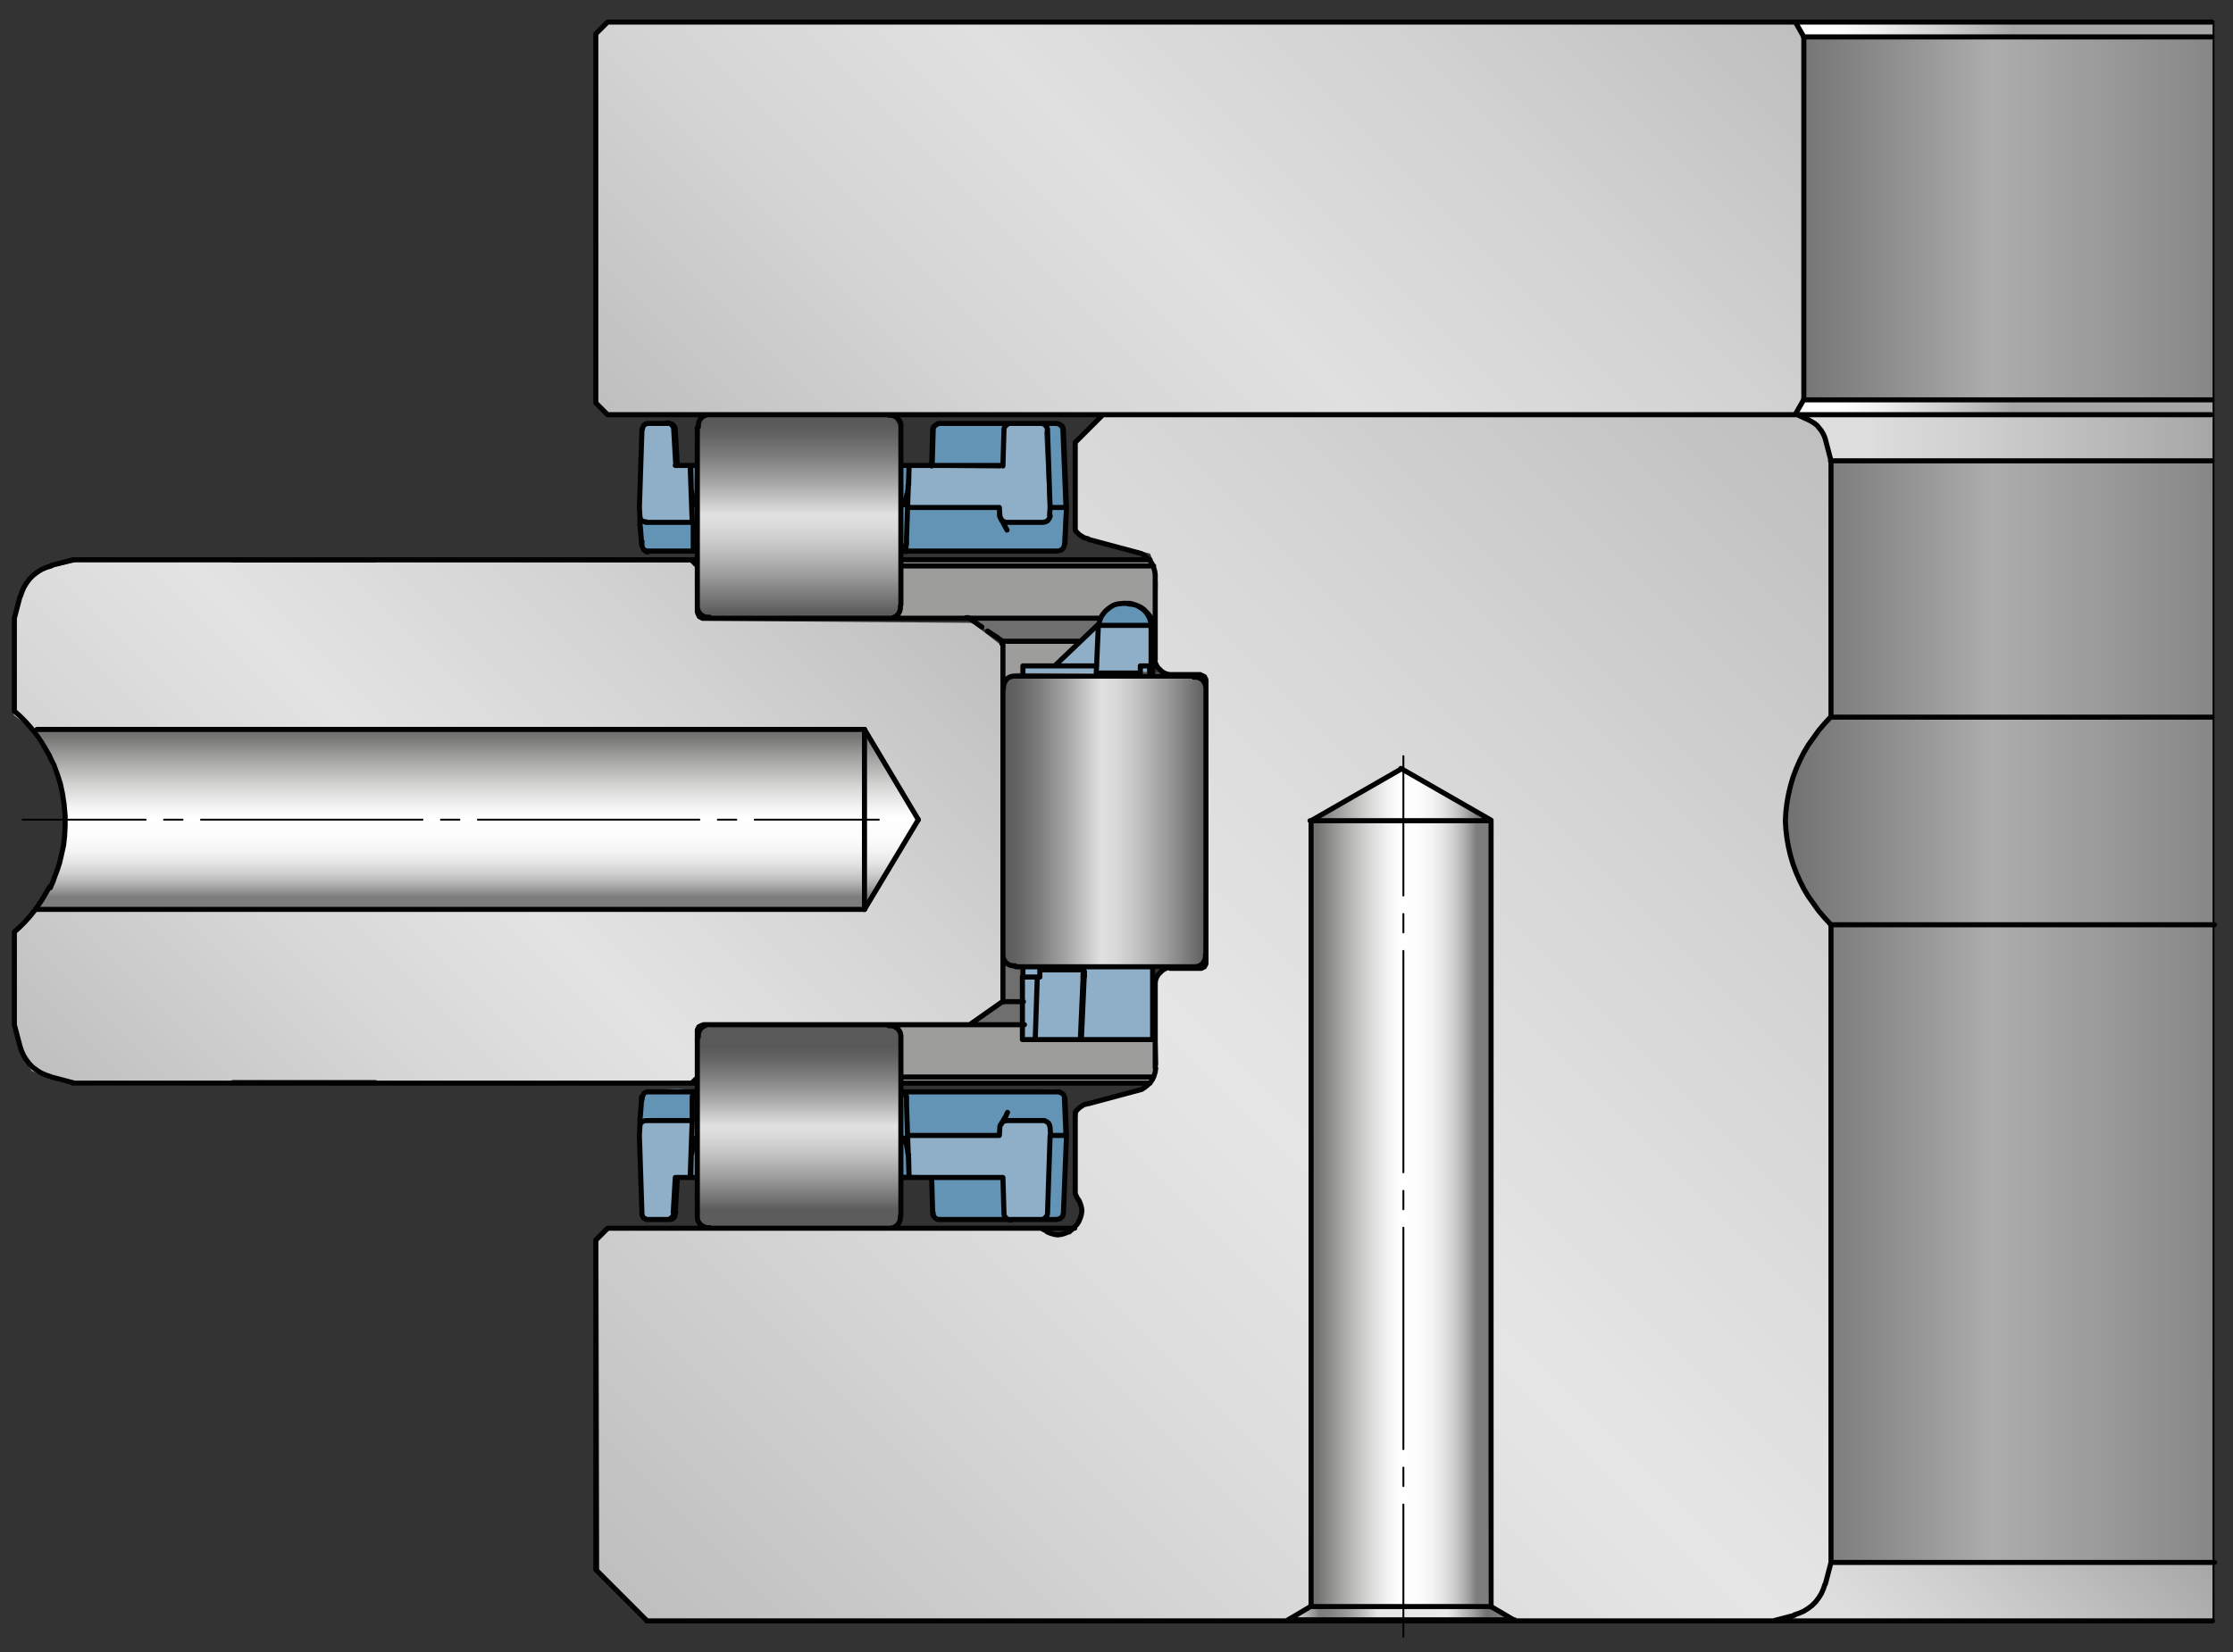 <?xml version="1.0" encoding="utf-8"?>
<!-- Generator: Adobe Illustrator 26.0.3, SVG Export Plug-In . SVG Version: 6.00 Build 0)  -->
<svg version="1.1" id="Ebene_1" xmlns="http://www.w3.org/2000/svg" xmlns:xlink="http://www.w3.org/1999/xlink" x="0px" y="0px"
	 viewBox="0 0 435.5 322.3" style="enable-background:new 0 0 435.5 322.3;" xml:space="preserve">
<rect x="0" y="0" width="435.5" height="322.3" fill="#333333" stroke="none"/>
<style type="text/css">
	.st0{fill:#6494B5;}
	.st1{fill:#8FAFC9;}
	.st2{fill:url(#SVGID_1_);}
	.st3{fill:url(#SVGID_00000182510894636916636860000015069941113701171337_);}
	.st4{fill:url(#SVGID_00000035511251514235464470000015564613539754946228_);}
	.st5{fill:url(#SVGID_00000012456602577131535420000015026234600674840449_);}
	.st6{fill:url(#SVGID_00000165227852266118141690000013976780733758429096_);}
	.st7{fill:url(#SVGID_00000059284638129612433170000009852357385197061779_);}
	.st8{fill:url(#SVGID_00000054988506577384578410000004941392285373404600_);}
	.st9{fill:url(#SVGID_00000178171114967679715540000009823942001163806598_);}
	.st10{fill:url(#SVGID_00000091720955988134373180000016563069404623029949_);}
	.st11{fill:url(#SVGID_00000145743090844875141020000006716654953756814722_);}
	.st12{fill:url(#SVGID_00000116235119093827859650000007042304842378122422_);}
	.st13{fill:#706F6F;}
	.st14{fill:#9D9D9C;}
	.st15{fill:url(#SVGID_00000080884739170783136260000003992973405686020267_);}
	.st16{fill:url(#SVGID_00000140736258549974785870000013616025585544490683_);}
	.st17{fill:url(#SVGID_00000068666249933288734080000002015053907249602183_);}
	.st18{fill:none;stroke:#020203;stroke-width:0.368;stroke-linecap:round;stroke-linejoin:round;stroke-miterlimit:10;}
	.st19{fill:none;stroke:#020203;stroke-width:0.992;stroke-linecap:round;stroke-linejoin:round;stroke-miterlimit:10;}
	
		.st20{fill:none;stroke:#020203;stroke-width:0.368;stroke-linecap:round;stroke-linejoin:round;stroke-miterlimit:10;stroke-dasharray:43.2,3.6,3.6,3.6;stroke-dashoffset:20;}
	
		.st21{fill:none;stroke:#020203;stroke-width:0.368;stroke-linecap:round;stroke-linejoin:round;stroke-miterlimit:10;stroke-dasharray:43.2,3.6,3.6,3.6;stroke-dashoffset:19;}
	
		.st22{fill:none;stroke:#020203;stroke-width:0.368;stroke-linecap:round;stroke-linejoin:round;stroke-miterlimit:10;stroke-dasharray:43.2,3.6,3.6,3.6;stroke-dashoffset:16;}
</style>
<g>
	<polygon class="st0" points="196.4,237.6 182.6,237.5 181.9,236.3 181.7,233.4 181.8,229.3 195.7,229.5 196,236.2 	"/>
	<polygon class="st1" points="177.3,229.2 195.9,229.6 196.1,236.4 196.6,237.7 202.8,237.6 204.1,237.3 204.5,236.2 204.9,220.4 
		204.5,218.6 202.9,218.3 196,218.6 195.1,219.8 194.7,221.1 177.4,221.4 	"/>
	<polygon class="st1" points="225.1,131.1 225,122.5 223.1,122.1 214.5,121.9 213.8,131.1 	"/>
	<polygon class="st0" points="203.3,82.8 203.9,84.7 204.5,100 203.7,102.2 202.2,102.2 196.2,102.2 195,101.9 194.4,100.6 
		194.5,99.3 176.6,99.4 177,91.2 175.1,91 175.4,107.7 206.1,107.7 206.9,107.6 207.1,106.6 207.2,104.6 207.5,99.4 207.2,88.1 
		206.9,84 206.4,83.1 205.2,82.6 	"/>
	<polygon class="st0" points="135.3,107.5 135.5,91.2 134.2,91.2 134.3,102.2 124.8,101.8 124.6,104.4 124.8,107.1 125.4,107.7 
		126.7,107.7 134.9,107.6 	"/>
	<polygon class="st1" points="134.8,102.1 125.4,102.3 124.5,101.5 124.8,84 125.5,83.1 127.6,82.9 129.3,82.8 130.6,83.1 
		131.4,84.1 131.7,91.3 134.2,91.2 	"/>
	<polygon class="st1" points="176.8,99.5 194.5,99.3 194.7,101.1 195.7,102.3 203.7,102.2 204.3,100.8 204.4,99.2 203.6,83.2 
		202.8,82.7 196.9,82.8 195.9,83 195.5,84.2 195.2,91.4 177,91.2 176.8,98.6 	"/>
	<polygon class="st0" points="224.6,122.1 214.3,122 215.1,119.9 217,118.2 219.5,117.6 222.2,118 223.6,119.2 225.1,121.3 	"/>
	<polygon class="st1" points="224.8,202.8 199.3,202.7 199.5,188.4 224.9,188.5 	"/>
	<polygon class="st0" points="204.2,237.2 205,221.6 204.7,219.2 203.4,218.5 197,218.2 195.1,218.7 194.9,220.9 194.1,221.1 
		176.8,221.1 177.4,229.1 175.7,229.2 175.6,212.7 205.8,212.5 207.5,213.1 207.6,216.9 208,221.6 207,236.5 206.7,237.5 205,237.6 
			"/>
	<polygon class="st0" points="134.7,229.3 135,218.5 124.6,218.3 125.1,213.8 126.1,212.7 132.1,212.4 136,212.7 136.1,229.4 	"/>
	<polygon class="st1" points="134.7,229.3 132.1,229.3 131.3,236.7 130.2,237.6 127.3,237.7 125.5,237.2 125.3,234.9 124.6,219.6 
		125.8,218 135,218.5 	"/>
	
		<linearGradient id="SVGID_1_" gradientUnits="userSpaceOnUse" x1="-359.502" y1="376.751" x2="-128.852" y2="607.401" gradientTransform="matrix(-1 0 0 1 17.023 -271.926)">
		<stop  offset="0" style="stop-color:#BFBFBF"/>
		<stop  offset="0.287" style="stop-color:#D7D7D7"/>
		<stop  offset="0.524" style="stop-color:#E6E6E6"/>
		<stop  offset="0.709" style="stop-color:#DADADA"/>
		<stop  offset="1" style="stop-color:#BFBFBF"/>
	</linearGradient>
	<path class="st2" d="M347.2,316.1l6.2-2.6l2.6-4.4l1.3-5.1l-0.4-214.2l-0.6-3.7l-1.5-3l-2-1.2l-2.5-1l-135-0.4l-5.4,5.8l0.2,17.3
		l2.3,1.3l11.9,3.1l1,2.6l0.5,3l-0.2,15.5l1,1.7l1.8,0.7l6.9,0.2l0.2,55.8l-1.5,1.3l-5.8-0.2l-1.8,0.8l-1,1.5l0.5,16.7
		c0,0-0.8,4.3-3.6,5l-10.6,3l-1.3,1l-0.3,1.2v14.9l1.3,3l-0.8,3l-1.8,2.1H207l-2.1-0.3l-2-1h-83.6l-2.6,2.6l0.2,64.4l9.7,9.6H254
		H347.2z"/>
	
		<linearGradient id="SVGID_00000148648586771634994610000003727183644132411317_" gradientUnits="userSpaceOnUse" x1="-272.984" y1="503.426" x2="-239.862" y2="503.426" gradientTransform="matrix(-1 0 0 1 17.023 -271.926)">
		<stop  offset="6.178290e-02" style="stop-color:#7D7D7D"/>
		<stop  offset="8.947872e-02" style="stop-color:#929292"/>
		<stop  offset="0.141" style="stop-color:#B4B4B4"/>
		<stop  offset="0.196" style="stop-color:#CFCFCF"/>
		<stop  offset="0.256" style="stop-color:#E4E4E4"/>
		<stop  offset="0.322" style="stop-color:#F3F3F3"/>
		<stop  offset="0.4" style="stop-color:#FCFCFC"/>
		<stop  offset="0.517" style="stop-color:#FFFFFF"/>
		<stop  offset="0.584" style="stop-color:#F3F3F3"/>
		<stop  offset="0.703" style="stop-color:#D5D5D4"/>
		<stop  offset="0.861" style="stop-color:#A3A3A2"/>
		<stop  offset="1" style="stop-color:#727271"/>
	</linearGradient>
	<polygon style="fill:url(#SVGID_00000148648586771634994610000003727183644132411317_);" points="290.3,313.2 290.8,160 
		273.6,149.8 255.8,160.4 255.8,313.2 	"/>
	
		<linearGradient id="SVGID_00000108280629400394222370000014404513531217932675_" gradientUnits="userSpaceOnUse" x1="-145.178" y1="364.726" x2="-9.127" y2="500.776" gradientTransform="matrix(-1 0 0 1 17.023 -271.926)">
		<stop  offset="0" style="stop-color:#BFBFBF"/>
		<stop  offset="0.274" style="stop-color:#D4D4D4"/>
		<stop  offset="0.524" style="stop-color:#E3E3E3"/>
		<stop  offset="0.719" style="stop-color:#D7D7D7"/>
		<stop  offset="1" style="stop-color:#BFBFBF"/>
	</linearGradient>
	<polygon style="fill:url(#SVGID_00000108280629400394222370000014404513531217932675_);" points="14.6,211.7 134.7,211.6 
		135.7,211.1 135.9,201.9 136.6,200.4 189.3,200.5 195.2,195.8 195.3,125.9 189.6,121.5 136.9,121.1 135.9,120.1 135.9,116.2 
		135.8,110.8 134.7,109.7 15,109.6 10.6,110.6 7.6,111.6 5.9,113.1 4.6,115.1 3.2,118.2 2.6,121.5 2.7,139.5 5.3,141.5 9.3,147.4 
		11.4,152.8 12.7,158.7 12.6,163.8 11.3,168.7 9.5,173.5 6.4,178.5 3.9,181.3 2.6,182.3 2.7,200.8 4.9,206.9 6.2,208.9 8.7,210 
		11.6,211 	"/>
	
		<linearGradient id="SVGID_00000116953621215844969000000004741040830817423513_" gradientUnits="userSpaceOnUse" x1="-75.627" y1="448.891" x2="-75.627" y2="415.3" gradientTransform="matrix(-1 0 0 1 17.023 -271.926)">
		<stop  offset="6.178290e-02" style="stop-color:#7D7D7D"/>
		<stop  offset="8.947872e-02" style="stop-color:#929292"/>
		<stop  offset="0.141" style="stop-color:#B4B4B4"/>
		<stop  offset="0.196" style="stop-color:#CFCFCF"/>
		<stop  offset="0.256" style="stop-color:#E4E4E4"/>
		<stop  offset="0.322" style="stop-color:#F3F3F3"/>
		<stop  offset="0.4" style="stop-color:#FCFCFC"/>
		<stop  offset="0.517" style="stop-color:#FFFFFF"/>
		<stop  offset="0.584" style="stop-color:#F3F3F3"/>
		<stop  offset="0.703" style="stop-color:#D5D5D4"/>
		<stop  offset="0.861" style="stop-color:#A3A3A2"/>
		<stop  offset="1" style="stop-color:#727271"/>
	</linearGradient>
	<polygon style="fill:url(#SVGID_00000116953621215844969000000004741040830817423513_);" points="168.4,177.8 170.6,174 
		171.7,172.3 174.5,167.8 178.8,160.1 177.8,157.9 168.9,142.6 6.5,142.2 9.2,146.4 11,150 12.6,157.4 12.5,165.7 10.3,171.6 
		7.2,177.4 	"/>
	
		<linearGradient id="SVGID_00000041265131484313930830000003432100094213453486_" gradientUnits="userSpaceOnUse" x1="-641.229" y1="305.083" x2="-597.629" y2="305.083" gradientTransform="matrix(1 0 0 -1 892.729 619.833)">
		<stop  offset="3.225806e-02" style="stop-color:#CCCCCC"/>
		<stop  offset="5.253389e-02" style="stop-color:#C4C4C4"/>
		<stop  offset="8.485079e-02" style="stop-color:#ACACAC"/>
		<stop  offset="0.125" style="stop-color:#878787"/>
		<stop  offset="0.134" style="stop-color:#7D7D7D"/>
		<stop  offset="0.178" style="stop-color:#828282"/>
		<stop  offset="0.233" style="stop-color:#929292"/>
		<stop  offset="0.294" style="stop-color:#ACACAC"/>
		<stop  offset="0.359" style="stop-color:#D0D0D0"/>
		<stop  offset="0.393" style="stop-color:#E5E5E5"/>
		<stop  offset="0.704" style="stop-color:#E9E9E9"/>
		<stop  offset="0.743" style="stop-color:#D5D5D5"/>
		<stop  offset="0.825" style="stop-color:#9E9E9E"/>
		<stop  offset="0.882" style="stop-color:#727271"/>
		<stop  offset="1" style="stop-color:#858585"/>
	</linearGradient>
	<polygon style="fill:url(#SVGID_00000041265131484313930830000003432100094213453486_);" points="255.7,313.4 290.5,313.4 
		295.1,316.1 251.5,316 	"/>
	
		<linearGradient id="SVGID_00000166668937380445623760000006542630713186789033_" gradientUnits="userSpaceOnUse" x1="-414.678" y1="432.226" x2="-329.877" y2="432.226" gradientTransform="matrix(-1 0 0 1 17.023 -271.926)">
		<stop  offset="0" style="stop-color:#9C9C9C"/>
		<stop  offset="3.335044e-03" style="stop-color:#878787"/>
		<stop  offset="0.508" style="stop-color:#ADADAD"/>
		<stop  offset="0.704" style="stop-color:#939393"/>
		<stop  offset="0.99" style="stop-color:#707070"/>
	</linearGradient>
	<path style="fill:url(#SVGID_00000166668937380445623760000006542630713186789033_);" d="M431.5,316.1l-84.6,0.1
		c0,0,8.9-0.9,10.1-11.3l0.1-124.4l-5.2-6.9l-2.7-6.4l-0.8-6.4l0.7-7.3l3.6-8l4.4-5.4l0.1-49.9c0,0-0.8-9-7.5-9l1-3.1l-0.2-70.6
		l-1.1-3.1h82.3C431.7,4.3,431.5,316.8,431.5,316.1z"/>
	
		<linearGradient id="SVGID_00000027566929043905481170000008111150554476139954_" gradientUnits="userSpaceOnUse" x1="-412.024" y1="277.726" x2="-330.524" y2="277.726" gradientTransform="matrix(-1 0 0 1 17.023 -271.926)">
		<stop  offset="0.446" style="stop-color:#A6A6A6"/>
		<stop  offset="0.593" style="stop-color:#CACACA"/>
		<stop  offset="0.772" style="stop-color:#F0F0F0"/>
		<stop  offset="0.866" style="stop-color:#FFFFFF"/>
	</linearGradient>
	<polygon style="fill:url(#SVGID_00000027566929043905481170000008111150554476139954_);" points="431.6,7.2 431.6,4.6 350.1,4.4 
		351.5,7.1 	"/>
	
		<linearGradient id="SVGID_00000001643369959420298630000007231303818006012041_" gradientUnits="userSpaceOnUse" x1="-411.973" y1="351.276" x2="-330.573" y2="351.276" gradientTransform="matrix(-1 0 0 1 17.023 -271.926)">
		<stop  offset="0.446" style="stop-color:#A6A6A6"/>
		<stop  offset="0.593" style="stop-color:#CACACA"/>
		<stop  offset="0.772" style="stop-color:#F0F0F0"/>
		<stop  offset="0.866" style="stop-color:#FFFFFF"/>
	</linearGradient>
	<polygon style="fill:url(#SVGID_00000001643369959420298630000007231303818006012041_);" points="431.6,80.8 431.6,78.1 
		351.2,77.9 350.2,80.7 	"/>
	
		<linearGradient id="SVGID_00000179612395627944407100000009837164899303296156_" gradientUnits="userSpaceOnUse" x1="-414.577" y1="357.576" x2="-333.478" y2="357.576" gradientTransform="matrix(-1 0 0 1 17.023 -271.926)">
		<stop  offset="0" style="stop-color:#A6A6A6"/>
		<stop  offset="3.749939e-02" style="stop-color:#A9A9A9"/>
		<stop  offset="0.563" style="stop-color:#CFCFCF"/>
		<stop  offset="0.839" style="stop-color:#DEDEDE"/>
	</linearGradient>
	<polygon style="fill:url(#SVGID_00000179612395627944407100000009837164899303296156_);" points="431.5,90.3 357,90.3 356.2,86.3 
		354.5,83.3 352.4,81.5 350.5,81 431.6,81.1 	"/>
	
		<linearGradient id="SVGID_00000020357741200934165750000013403755714987983500_" gradientUnits="userSpaceOnUse" x1="-398.603" y1="560.951" x2="-350.152" y2="609.401" gradientTransform="matrix(-1 0 0 1 17.023 -271.926)">
		<stop  offset="0" style="stop-color:#A6A6A6"/>
		<stop  offset="3.749939e-02" style="stop-color:#A9A9A9"/>
		<stop  offset="0.563" style="stop-color:#CFCFCF"/>
		<stop  offset="0.839" style="stop-color:#DEDEDE"/>
	</linearGradient>
	<path style="fill:url(#SVGID_00000020357741200934165750000013403755714987983500_);" d="M431.5,316.3v-11.4h-74.2
		c0,0-2.2,6.7-2.5,7.1c-0.3,0.3-3.4,2.9-3.4,2.9s-2.8,0.6-3,0.6s-2.8,0.4-2.8,0.4L431.5,316.3z"/>
	
		<linearGradient id="SVGID_00000079477834251637406190000016363685429409689752_" gradientUnits="userSpaceOnUse" x1="-294.127" y1="237.576" x2="-140.077" y2="391.626" gradientTransform="matrix(-1 0 0 1 17.023 -271.926)">
		<stop  offset="0" style="stop-color:#BFBFBF"/>
		<stop  offset="0.258" style="stop-color:#D2D2D2"/>
		<stop  offset="0.524" style="stop-color:#E0E0E0"/>
		<stop  offset="0.731" style="stop-color:#D5D5D5"/>
		<stop  offset="1" style="stop-color:#BFBFBF"/>
	</linearGradient>
	<polygon style="fill:url(#SVGID_00000079477834251637406190000016363685429409689752_);" points="118.3,80.9 350.3,80.7 
		351.8,76.5 351.8,8 349.9,4.4 118.5,4.1 116.1,7.2 116.4,78.6 	"/>
	<polygon class="st13" points="199.3,200 189.5,200 195.4,195.3 195.5,187.4 197.2,188.7 199.5,188.4 	"/>
	<polygon class="st14" points="223.3,211.5 175.8,211.4 175.5,202.2 174.8,200.1 199.3,200 199.3,202.7 225.2,202.6 225.2,209.9 
		224.6,211.2 	"/>
	<polygon class="st14" points="199.2,131.9 197.5,131.9 196.1,132.6 195.6,133.6 195.6,125.1 210.5,124.9 205.9,129.7 199.5,130 	
		"/>
	<polygon class="st14" points="214.2,120.7 174.5,120.6 175.1,119.6 175.7,117.7 175.6,109.1 223.9,109 224.8,109.6 225.5,111.4 
		225.4,121.6 224.3,121.4 224.1,120.3 223.1,118.9 220.7,117.8 219.1,117.5 217.7,117.8 216.3,118.4 215.3,119.5 	"/>
	<polygon class="st13" points="195.5,125.4 210.7,125 214.4,121.9 214.1,120.3 189.8,121 	"/>
	<polygon class="st1" points="213.7,132 199.4,132.1 199.5,130 206.2,130 214.4,121.9 214.1,131.7 	"/>
	<polygon class="st0" points="194.9,90.9 181.4,90.9 181.8,83.9 182.5,82.9 183.8,82.6 196.2,82.9 195.7,84.1 195.3,90.2 	"/>
	
		<linearGradient id="SVGID_00000030445293836888073150000003358105661878543035_" gradientUnits="userSpaceOnUse" x1="-218.157" y1="432.126" x2="-178.657" y2="432.126" gradientTransform="matrix(-1 0 0 1 17.023 -271.926)">
		<stop  offset="0" style="stop-color:#5C5C5C"/>
		<stop  offset="4.196696e-02" style="stop-color:#6B6B6B"/>
		<stop  offset="0.199" style="stop-color:#9E9D9D"/>
		<stop  offset="0.336" style="stop-color:#C3C2C2"/>
		<stop  offset="0.446" style="stop-color:#DAD9D9"/>
		<stop  offset="0.515" style="stop-color:#E2E1E1"/>
		<stop  offset="0.679" style="stop-color:#A8A8A8"/>
		<stop  offset="0.823" style="stop-color:#7D7D7D"/>
		<stop  offset="0.934" style="stop-color:#636363"/>
		<stop  offset="1" style="stop-color:#595959"/>
	</linearGradient>
	<path style="fill:url(#SVGID_00000030445293836888073150000003358105661878543035_);" d="M231.7,189.1l-34-0.2l-1.1-0.8l-1-1.3
		v-4.5v-47.6l0.8-2.6l1.8-0.8h34.6l1.1,0.8l0.9,2.2l0.3,3l-0.4,48.9C234.7,186.4,235,189.1,231.7,189.1z"/>
	
		<linearGradient id="SVGID_00000009586546047955101140000011593263906708538267_" gradientUnits="userSpaceOnUse" x1="-138.627" y1="391.416" x2="-138.627" y2="354.389" gradientTransform="matrix(-1 0 0 1 17.023 -271.926)">
		<stop  offset="0" style="stop-color:#5C5C5C"/>
		<stop  offset="4.196696e-02" style="stop-color:#6B6B6B"/>
		<stop  offset="0.199" style="stop-color:#9E9D9D"/>
		<stop  offset="0.336" style="stop-color:#C3C2C2"/>
		<stop  offset="0.446" style="stop-color:#DAD9D9"/>
		<stop  offset="0.515" style="stop-color:#E2E1E1"/>
		<stop  offset="0.679" style="stop-color:#A8A8A8"/>
		<stop  offset="0.823" style="stop-color:#7D7D7D"/>
		<stop  offset="0.934" style="stop-color:#636363"/>
		<stop  offset="1" style="stop-color:#595959"/>
	</linearGradient>
	<path style="fill:url(#SVGID_00000009586546047955101140000011593263906708538267_);" d="M172.2,120.4l-34.5-0.1l-1.1-0.5l-1-0.9
		v-3V83.5l0.8-1.7l1.9-0.5h35.1l1.1,0.5l0.9,1.5l0.3,2.1l-0.4,33.2C175.3,118.5,175.5,120.4,172.2,120.4z"/>
	
		<linearGradient id="SVGID_00000038400359771747982610000005963368030230393532_" gradientUnits="userSpaceOnUse" x1="-139.028" y1="507.923" x2="-139.028" y2="476.131" gradientTransform="matrix(-1 0 0 1 17.023 -271.926)">
		<stop  offset="0" style="stop-color:#5C5C5C"/>
		<stop  offset="4.196696e-02" style="stop-color:#6B6B6B"/>
		<stop  offset="0.199" style="stop-color:#9E9D9D"/>
		<stop  offset="0.336" style="stop-color:#C3C2C2"/>
		<stop  offset="0.446" style="stop-color:#DAD9D9"/>
		<stop  offset="0.515" style="stop-color:#E2E1E1"/>
		<stop  offset="0.679" style="stop-color:#A8A8A8"/>
		<stop  offset="0.823" style="stop-color:#7D7D7D"/>
		<stop  offset="0.934" style="stop-color:#636363"/>
		<stop  offset="1" style="stop-color:#595959"/>
	</linearGradient>
	<path style="fill:url(#SVGID_00000038400359771747982610000005963368030230393532_);" d="M172.4,239.3l-34.1-0.1l-1.1-0.5l-1-0.9
		v-3v-32.3l0.8-1.7l1.9-0.5h34.7l1.1,0.5l0.9,1.5l0.3,2.1l-0.4,33.2C175.4,237.4,175.6,239.3,172.4,239.3z"/>
	<path class="st18" d="M328.8,80.1"/>
	<path class="st18" d="M443.8,304.8"/>
	<line class="st18" x1="431.7" y1="316.4" x2="431.7" y2="4.6"/>
	<path class="st18" d="M460.7,316.2"/>
	<path class="st19" d="M198.1,131.9L198.1,131.9h0.1h0.2h0.3h0.4h0.5h0.6h0.7h0.8h0.8h0.9h1h1.1h1.1h1.2h1.2h1.2h1.3h1.3h1.3h1.3
		 M215.4,131.9h1.3h1.3h1.3h1.3h1.2h1.2h1.2h1.1h1.1h1h0.9h0.8h0.8h0.7h0.6h0.5h0.4h0.3h0.2h0.1l0,0 M198.1,188.6L198.1,188.6h0.1
		h0.2h0.3h0.4h0.5h0.6h0.7h0.8h0.8h0.9h1h1.1h1.1h1.2h1.2h1.2h1.3h1.3h1.3h1.3 M215.4,188.6h1.3h1.3h1.3h1.3h1.2h1.2h1.2h1.1h1.1h1
		h0.9h0.8h0.8h0.7h0.6h0.5h0.4h0.3h0.2h0.1l0,0 M175.7,202.5L175.7,202.5v0.1v0.2v0.3v0.4v0.5v0.6v0.7v0.8v0.8v0.9v1v1.1v1.1v1.2
		v1.2v1.2v1.3v1.3v1.3v1.3 M175.7,219.8v1.3v1.3v1.3v1.3v1.2v1.2v1.2v1.1v1.1v1v0.9v0.8v0.8v0.7v0.6v0.5v0.4v0.3v0.2v0.1l0,0
		 M136,202.5L136,202.5v0.1v0.2v0.3v0.4v0.5v0.6v0.7v0.8v0.8v0.9v1v1.1v1.1v1.2v1.2v1.2v1.3v1.3v1.3v1.3 M136,219.8v1.3v1.3v1.3v1.3
		v1.2v1.2v1.2v1.1v1.1v1v0.9v0.8v0.8v0.7v0.6v0.5v0.4v0.3v0.2v0.1l0,0 M175.7,83.4L175.7,83.4L175.7,83.4v0.3V84v0.4v0.5v0.6v0.7V87
		v0.8v0.9v1v1.1v1.1v1.2v1.2v1.2v1.3v1.3v1.3v1.3 M175.7,100.7v1.3v1.3v1.3v1.3v1.2v1.2v1.2v1.1v1.1v1v0.9v0.8v0.8v0.7v0.6v0.5v0.4
		v0.3v0.2v0.1l0,0 M136,83.4L136,83.4L136,83.4v0.3V84v0.4v0.5v0.6v0.7V87v0.8v0.9v1v1.1v1.1v1.2v1.2v1.2v1.3v1.3v1.3v1.3
		 M136,100.7v1.3v1.3v1.3v1.3v1.2v1.2v1.2v1.1v1.1v1v0.9v0.8v0.8v0.7v0.6v0.5v0.4v0.3v0.2v0.1l0,0 M73.4,211.3L73.4,211.3h-0.2h-0.3
		h-0.4H72h-0.6h-0.7H70h-0.8h-0.9h-1h-1h-1.1h-1.1h-1.2h-1.2h-1.2h-1.2h-1.2h-1.2h-1.2h-1.2h-1.1h-1.1h-1h-1h-0.9h-0.8h-0.7h-0.7
		h-0.6h-0.5h-0.4h-0.3h-0.2h-0.1 M189.1,120.6h-23.2 M165.9,199.9h23.2 M14.2,211.3h31.4 M73.4,211.3h61.5 M137.2,199.9h8.7
		 M134.9,109.2H14.2 M145.8,120.6h-8.7 M224.8,199.9h0.5 M189.1,199.9L189.1,199.9h0.2h0.3h0.4h0.5h0.6h0.7h0.8h0.9h1h1.1h1.2h1.3
		h1.4h0.3 M189.1,199.9l6.4-4.5 M214.6,120.6h-1.1h-2.2h-2.1h-2h-1.9h-1.8h-1.7h-1.6H199h-1.4h-1.3h-1.2H194h-1h-0.9h-0.8H191h-0.6
		h-0.5h-0.4h-0.3H189h-0.1 M225.3,120.6h-1 M210.7,125.1h-0.5h-1.7H207h-1.5h-1.4h-1.3h-1.2h-1.1h-1h-0.9h-0.8h-0.7h-0.6H196l0,0
		h-0.3h-0.2h-0.1 M225.3,125.1h-0.5 M195.6,125.1v24.7 M195.6,170.8v24.7 M224.8,195.4h0.5 M195.6,195.4L195.6,195.4h0.2h0.3h0.4
		h0.5h0.6h0.7h0.8h0.5 M136,119.4V118 M136,202.5v-1.4 M137.2,120.6H137l-0.2-0.1l-0.2-0.1l-0.2-0.1l-0.1-0.2l-0.1-0.2l-0.1-0.2
		v-0.2 M136,201.1v-0.2l0.1-0.2l0.1-0.2l0.1-0.2l0.2-0.1l0.2-0.1l0.2-0.1h0.2 M136,211.3h-0.3h-0.4H135l0,0h-0.1 M224.3,211.3h-1.2
		H219h-4h-3.9h-3.8h-3.7H200h-3.5H193h-3.3h-3.2h-3.1h-3h-2.9h-1.6 M134.9,211.3l1.1-1.1 M225,210.1h-1.1h-4.1h-4H212h-3.8h-3.7
		h-3.6h-3.5H194h-3.3h-3.2h-3.1h-3h-2.9H176 M136,109.2h-0.3h-0.4H135l0,0h-0.1 M224.3,109.2h-1.2H219h-4h-3.9h-3.8h-3.7H200h-3.5
		H193h-3.3h-3.2h-3.1h-3h-2.9h-1.6 M136,110.4l-1.1-1.1 M225,110.4h-1.1h-4.1h-4H212h-3.8h-3.7h-3.6h-3.5H194h-3.3h-3.2h-3.1h-3
		h-2.9H176 M10,210.1l4.2,1.1 M14.2,109.2l-4.2,1.1 M2.8,199.9v-18.1 M2.8,138.7v-18.1 M10,110.4l-1,0.3l-0.9,0.4l-0.8,0.5l-0.8,0.6
		l-0.7,0.7l-0.6,0.8l-0.5,0.8l-0.4,0.9L4,116.3 M3.9,116.4l-1.1,4.2 M2.8,199.9l1.1,4.2 M3.9,204.1l0.3,0.9l0.4,0.9l0.5,0.8l0.6,0.8
		l0.7,0.7l0.8,0.6l0.8,0.5l0.9,0.4l0.9,0.3 M9.7,147.5L9.7,147.5l0.1,0.3l0.3,0.6l0.4,0.8l0.4,1.1l0.4,1.1l0.5,1.6l0.4,1.9l0.3,2
		l0.1,1.1l0.1,1.1v2l-0.1,2l-0.2,1.8l-0.4,1.8l-0.4,1.7l-0.5,1.5l-0.5,1.3l-0.2,0.6l-0.2,0.5l-0.2,0.4L9.9,173l-0.1,0.2L9.7,173l0,0
		 M9.7,147.5L9,146.3l-0.7-1.2l-0.8-1.2l-0.8-1.1l-0.9-1.1l-0.9-1l-1-1l-1-0.9 M2.8,181.8l1-0.9l1-1l0.9-1l0.9-1.1l0.8-1.1l0.8-1.2
		l0.7-1.2l0.7-1.2 M255.1,316.2L255.1,316.2h0.2h0.3h0.4h0.5h0.6h0.7h0.8h0.9h0.9h1h1.1h1.2h1.3h1.4h1.5h1.5h1.6h1.7h1.7h1.8h1.8
		h1.9h1.9h2h2h2.1h2.1h2.1h2.1h2.1h2.2h2.2h2.2h2.2h2.1h2.1h2.1h2.1h2.1h2h2h1.9h1.9h1.8h1.8h1.7h1.7h1.6h1.5h1.4h1.4h1.3h1.2h1.1h1
		h0.9h0.8h0.7h0.6h0.5h0.4h0.3h0.2h0.1 M345.8,316.2L345.8,316.2 M390.3,316.2h1.3 M342.3,316.2h52.4h3.3h3.4h3.5h3.6h3.7h3.8h3.9h4
		h4.1h3.5 M203,239.6L203,239.6h0.2h0.3h0.4h0.5h0.6h0.7h0.8h0.9h1h1.1h0.1 M431.2,80.9h-3.9h-3.9h-3.8H416h-3.6h-3.5h-3.4h-3.3H399
		h-3h-3h-2.9h-2.8h-2.7H382h-2.5h-2.4h-2.3h-2.2h-2.1h-2h-1.9h-1.8H363h-1.6h-1.5h-1.4h-1.3H356h-1h-1h-0.9h-0.8h-0.7H351h-0.5h-0.4
		H350h-0.2h-0.1 M118.5,239.6H203 M118.5,239.6l-2.3,2.3 M116.2,241.9v64.3 M116.2,306.2l9.9,9.9 M126.1,316.2h129 M270.7,80.9
		h-55.6 M215.1,80.9l-5.4,5.4 M209.7,103.4V86.3 M209.7,103.4l0.2,0.3l0.3,0.3l0.3,0.3l0.3,0.2l0.3,0.2l0.3,0.2l0.4,0.1l0.4,0.1
		 M212.2,105.2l9.7,2.6 M225.3,112.1l-0.1-0.7l-0.2-0.7l-0.3-0.7l-0.4-0.6l-0.5-0.5l-0.6-0.5l-0.6-0.4l-0.7-0.2 M225.3,112.1v16.6
		 M228.2,131.6l-0.6-0.1l-0.5-0.2l-0.5-0.3l-0.4-0.4l-0.4-0.4l-0.3-0.5l-0.2-0.5l-0.1-0.6 M234.1,131.6h-6 M235.2,132.8v-0.2
		l-0.1-0.2l-0.1-0.2l-0.1-0.2l-0.2-0.1l-0.2-0.1l-0.2-0.1h-0.2 M235.2,187.8v-55 M234.1,188.9h0.2l0.2-0.1l0.2-0.1l0.2-0.1l0.1-0.2
		l0.1-0.2l0.1-0.2v-0.2 M228.2,188.9h6 M225.3,191.7l0.1-0.6l0.2-0.5l0.3-0.5l0.4-0.4l0.4-0.4l0.5-0.3l0.5-0.2l0.6-0.1 M225.3,191.7
		v16.6 M222,212.7l0.7-0.2l0.6-0.4l0.6-0.5l0.5-0.5l0.4-0.6l0.3-0.7l0.2-0.7l0.1-0.7 M222,212.7l-9.7,2.6 M212.2,215.3l-0.4,0.1
		l-0.4,0.1l-0.3,0.2l-0.3,0.2l-0.3,0.2l-0.3,0.3l-0.3,0.3l-0.2,0.3 M209.7,232.9v-15.8 M209.7,232.9l0.6,1.2 M210.4,234.1l0.3,0.7
		l0.2,0.7l0.1,0.7l-0.1,0.7l-0.2,0.7l-0.3,0.7l-0.4,0.6l-0.5,0.5l-0.5,0.5l-0.6,0.4l-0.7,0.3l-0.7,0.2l-0.7,0.1l-0.7-0.1l-0.7-0.2
		l-0.7-0.3 M204.2,240.2l-1.2-0.6 M431.4,89.9h-5.1h-3.6h-3.5h-3.4h-3.3h-3.3H406h-3.1h-3H397h-2.8h-2.7H389h-2.5h-2.4h-2.3h-2.2
		h-2.1h-2h-1.9h-1.8h-1.7h-1.6H367h-1.4h-1.3h-1.2H362h-1h-0.9h-0.8H359h-0.6H358h-0.4h-0.3h-0.2H357 M357.1,304.8L357.1,304.8h0.2
		h0.3h0.4h0.5h0.6h0.7h0.8h0.9h1h1.1h1.2h1.3h1.4h1.5h1.6h1.7h1.8h1.9h2h2.1h2.2h2.3h2.4h2.5h2.6h2.7h2.8h2.9h3h3.1h3.2h3.3h3.3h3.4
		h3.5h3.6h5 M356,85.7l-0.2-0.6l-0.3-0.6l-0.3-0.5l-0.4-0.5l-0.4-0.5l-0.5-0.4l-0.5-0.3l-0.5-0.3 M352.9,82l-2.4-1.1 M350.5,80.9
		h-20.3 M345.8,316.2l4.2-1.1 M350,315l0.9-0.3l0.9-0.4l0.8-0.5l0.8-0.6l0.7-0.7l0.6-0.8l0.5-0.8l0.4-0.9l0.3-0.9 M356,309l1.1-4.2
		 M357.1,180.7v124.1 M357.1,89.9l-1.1-4.2 M350.2,4.3H118.5 M116.2,78.6l2.3,2.3 M118.5,80.9h211.9 M118.5,4.3l-2.3,2.3 M116.2,6.6
		v72 M329.6,80.9h20.6 M351.8,7.2l-1.6-2.8 M431.4,4.3h-4h-3.9h-3.8H416h-3.6H409h-3.4h-3.3h-3.2H396h-3h-2.9h-2.8h-2.7H382h-2.5
		h-2.4h-2.3h-2.2h-2.1h-2h-1.9h-1.8H363h-1.6h-1.5h-1.4h-1.3H356h-1h-1h-0.9h-0.8h-0.7H351h-0.5h-0.4H350h-0.2h-0.1 M350.1,80.9
		l1.6-2.8 M351.8,78V7.2 M431.3,78h-2.8h-3.8H421h-3.6h-3.5h-3.4H407h-3.3h-3.2h-3.1h-3h-2.9h-2.8H386h-2.6h-2.5h-2.4h-2.3H374h-2.1
		h-2H368h-1.8h-1.7h-1.6h-1.5H360h-1.3H358h-1.1h-1H355h-0.8h-0.7H353h-0.5h-0.4H352h-0.2h-0.1 M431.4,7.2h-2.8h-3.8H421h-3.6h-3.5
		h-3.4H407h-3.3h-3.2h-3.1h-3h-2.9h-2.8H386h-2.6h-2.5h-2.4h-2.3H374h-2.1h-2H368h-1.8h-1.7h-1.6h-1.5H360h-1.3H358h-1.1h-1H355
		h-0.8h-0.7H353h-0.5h-0.4H352h-0.2h-0.1 M134.6,229.7L134.6,229.7L134.6,229.7L134.6,229.7 M135.2,213L135.2,213L135.2,213h0.1h0.1
		h0.1h0.1h0.1h0.1h0.1 M208,221.5L208,221.5 M208,221.5L208,221.5 M177.3,229.7L177.3,229.7L177.3,229.7L177.3,229.7 M175.9,213h0.2
		h0.2h0.1h0.1h0.1h0.1l0,0l0,0 M206,213h0.2 M206.3,213h0.3 M207.7,214.3l0.3,7.1 M208,221.5l-0.6,15.1 M208,221.5L208,221.5h-0.1
		h-0.1h-0.1h-0.1h-0.1h-0.2H207 M206,237.9h-0.3h-0.5 M183.3,237.9L183.3,237.9h0.3h0.4h0.5h0.6h0.7h0.8h0.8 M182.1,237.3l-0.1-0.2
		l-0.1-0.3v-0.3 M183.3,237.9H183l-0.2-0.1 M187.6,237.9h5.5 M181.9,236.6l-0.2-6.9 M182,236.6L182,236.6L182,236.6 M135.2,213.9
		v-0.4v-0.3V213v-0.1 M135.2,213h-8.9 M126.3,213L126.3,213 M193.1,237.9h0.8h0.8h0.7h0.6h0.5h0.4h0.2 M175.7,213h0.2 M176.2,222
		L176.2,222l0.3,0.5l0.1,0.1 M135.4,222.6l0.3-0.6l0,0 M135.4,222.6l-0.1,0.3l-0.1,0.4l-0.1,0.5l-0.1,0.6l-0.1,0.7 M177.1,225.2
		l-0.1-0.7l-0.1-0.6l-0.1-0.5l-0.1-0.4l-0.1-0.3 M175.7,229.7h1.6 M134.6,229.7h1.4 M177.3,229.7l-0.1-3.9 M134.8,225.8l-0.1,3.9
		 M177.2,225.8v-0.6 M134.8,225.2v0.6 M176.8,214.3v0.2v0.2v0.2v0.3v0.3 M176.8,215.5l0.2,6 M176.7,213L176.7,213v0.2v0.3v0.4
		 M176.7,213H206 M125.1,214.8v-0.6V214 M132.1,229.7l-0.4,6.9 M204.8,221.5L204.8,221.5h0.1h0.2h0.2h0.3h0.4h0.4h0.5 M125.1,214.8
		l-0.1,1.5l-0.1,1.2l-0.1,1v0.7v0.4v0.1 M205.1,237.9h-1h-0.7H203h-0.1 M130,237.9L130,237.9h0.4 M130.3,237.9l0.5-0.1l0.5-0.3
		l0.3-0.4l0.1-0.3l0.1-0.3 M135,218.6L135,218.6v-0.2v-0.3v-0.4v-0.5v-0.6v-0.8v-0.9v-1 M134.6,229.7h-2.9 M124.8,219.7l-0.1,1.7
		 M124.7,221.5l0.5,15.3 M125.2,236.8v0.2l0.1,0.2l0.1,0.2l0.1,0.2l0.2,0.1l0.2,0.1l0.2,0.1h0.2 M126.4,237.9h3.6 M130,237.9h0.3
		l0.3-0.1l0.2-0.1l0.2-0.2l0.2-0.2l0.1-0.2l0.1-0.3v-0.3 M131.7,229.7l-0.4,6.9 M135,218.6l-0.4,11.1 M125.9,218.6h9.1 M125.9,218.6
		l-0.4,0.1l-0.3,0.2l-0.3,0.3l-0.1,0.4v0.2 M176.8,214.3v-0.2v-0.2 M195.6,229.7h-18.3 M204.8,220l0.1,1.5 M204.8,220l-0.1-0.5
		l-0.2-0.4l-0.4-0.3l-0.4-0.2h-0.3 M196.4,218.6h7 M196.4,218.6l-0.5,0.1l-0.4,0.2l-0.3,0.4l-0.2,0.4v0.3 M195,220l-0.1,1.5
		 M177,221.5h17.9 M177.3,229.7l-0.3-8.2 M195.6,229.7l0.2,6.9 M195.8,236.6v0.3l0.1,0.3l0.1,0.2l0.2,0.2l0.2,0.2l0.2,0.1l0.3,0.1
		h0.3 M197.2,237.9h5.7 M202.9,237.9h0.3l0.3-0.1l0.2-0.1l0.2-0.2l0.2-0.2l0.1-0.2l0.1-0.3v-0.3 M204.8,221.5l-0.5,15.1 M208,99
		L208,99L208,99 M134.6,90.8L134.6,90.8L134.6,90.8L134.6,90.8 M136,107.5h-0.2h-0.2h-0.1h-0.1h-0.1h-0.1l0,0l0,0 M177.3,90.8
		L177.3,90.8L177.3,90.8L177.3,90.8 M176.7,107.5L176.7,107.5L176.7,107.5h-0.1h-0.1h-0.1h-0.1h-0.1H176h-0.1 M206.3,107.5H206
		 M125.2,106.4v0.2l0.1,0.2l0.1,0.2l0.1,0.2l0.2,0.1l0.2,0.1l0.2,0.1h0.2 M208,99l-0.3,7.1 M205.1,82.6h0.5h0.3 M207.4,84l0.6,15
		 M207,99h0.2h0.2h0.1h0.1h0.1h0.1h0.1h0.1 M187.6,82.6h-0.8H186h-0.7h-0.6H184h-0.4h-0.2h-0.1 M182.1,83.2l-0.1,0.2l-0.1,0.3V84
		 M183.3,82.6H183l-0.2,0.1 M193.1,82.6h-5.5 M181.9,84l-0.2,6.9 M175.9,107.5h-0.2 M135.2,107.5L135.2,107.5v-0.2V107v-0.4
		 M126.3,107.5h8.9 M135.7,98.5L135.7,98.5l-0.3-0.5l-0.1-0.1 M176.5,97.9l-0.3,0.6l0,0 M176.5,97.9l0.1-0.3l0.1-0.4l0.1-0.5L177,96
		l0.1-0.7 M134.8,95.3l0.1,0.7l0.1,0.6l0.1,0.5l0.1,0.4l0.1,0.3 M136,90.8h-1.4 M177.3,90.8h-1.6 M134.8,94.7l-0.1-3.9 M177.2,94.7
		l0.1-3.9 M134.8,94.7v0.6 M177.1,95.3v-0.6 M197.2,82.6H197h-0.4h-0.5h-0.6h-0.7H194h-0.8 M176.8,105v0.3v0.3v0.2v0.2v0.2 M177,99
		l-0.2,6 M176.7,106.6v0.4v0.3v0.2v0.1 M206,107.5h-29.3 M125.2,106.4v-0.2v-0.6 M131.7,83.9l0.4,6.9 M207,99h-0.5h-0.4h-0.4h-0.3
		h-0.2H205h-0.1l0,0 M125.1,105.7l-0.1-1.5l-0.1-1.2l-0.1-1v-0.7v-0.4v-0.1 M125.1,105.7v0.2l0,0 M130.3,82.6H130l0,0 M131.7,83.9
		l-0.1-0.3l-0.1-0.3l0,0 M202.9,82.6h0.1h0.4h0.7h1 M135.2,106.6v-1v-0.9v-0.8v-0.6v-0.5v-0.4v-0.3v-0.2v-0.1 M131.7,90.8h2.9
		 M126.4,82.6h-0.2l-0.2,0.1l-0.2,0.1l-0.2,0.1l-0.1,0.2l-0.1,0.2l-0.1,0.2v0.2 M125.2,83.7L124.7,99 M124.7,99l0.1,1.7
		 M124.8,100.8l0.1,0.4l0.2,0.3l0.3,0.2l0.4,0.1h0.2 M135,101.9h-9.1 M134.6,90.8l0.4,11.1 M131.4,83.9l0.4,6.9 M131.4,83.9v-0.3
		l-0.1-0.3l-0.1-0.2l-0.2-0.2l-0.2-0.2l-0.2-0.1l-0.3-0.1H130 M130,82.6h-3.6 M176.7,106.6v-0.2v-0.2 M177.3,90.8h18.3 M203.4,101.9
		h-7 M203.4,101.9l0.5-0.1l0.4-0.2l0.3-0.4l0.2-0.4v-0.3 M204.8,99l-0.1,1.5 M204.3,84l0.5,15.1 M204.3,84v-0.3l-0.1-0.3l-0.1-0.2
		l-0.2-0.2l-0.2-0.2l-0.2-0.1l-0.3-0.1h-0.3 M202.9,82.6h-5.7 M197.2,82.6h-0.3l-0.3,0.1l-0.2,0.1l-0.2,0.2l-0.2,0.2l-0.1,0.2
		l-0.1,0.3V84 M195.8,84l-0.2,6.9 M177,99l0.3-8.2 M194.9,99H177 M194.9,99l0.1,1.5 M195,100.5l0.1,0.5l0.2,0.4l0.4,0.3l0.4,0.2h0.3
		 M224.8,202.8L224.8,202.8 M218.2,202.8h-0.1H218h-0.1h-0.1h-0.1h-0.1h-0.1h-0.1 M209.7,129.9h0.2h0.2h0.2h0.2h0.2h0.2h0.2h0.2
		 M223.9,202.8h0.2h0.2h0.1h0.1h0.1h0.1h0.1l0,0 M217.3,202.8H211 M211.1,129.9h2.8 M221.4,202.8L221.4,202.8h0.1h0.1h0.1h0.1h0.1
		h0.1h0.1 M205.7,129.9l8.7-8.3 M222,202.8h1.9 M218.2,202.8h3.2 M207,129.9h2.7 M207,129.9h-0.1h-0.1h-0.1h-0.1h-0.1h-0.1h-0.1H206
		 M200.6,129.9h-0.2h-0.2H200h-0.2h-0.1h-0.1h-0.1l0,0 M224.2,131.1v-0.2v-0.2v-0.2l0.1-0.2l0.1-0.1l0.1-0.1l0.1-0.1h0.1
		 M200.6,129.9h5.5 M199.4,202.8L199.4,202.8h0.1h0.1h0.1h0.2 M200.1,190.6h-0.3h-0.2h-0.1l0,0l0,0 M202.8,189.2L202.8,189.2
		 M202.8,190.6v-1.4 M224.7,129.9L224.7,129.9L224.7,129.9h-0.1l0,0l0,0l0,0l0,0l0,0 M224.7,202.8L224.7,202.8L224.7,202.8
		L224.7,202.8L224.7,202.8L224.7,202.8L224.7,202.8L224.7,202.8L224.7,202.8 M224.7,129.9L224.7,129.9L224.7,129.9L224.7,129.9
		L224.7,129.9L224.7,129.9L224.7,129.9L224.7,129.9L224.7,129.9 M200,202.8h0.5h0.4h0.3h0.3h0.2h0.2h0.1l0,0 M200.1,190.6h0.5h0.5
		h0.4h0.3h0.3h0.2h0.1l0,0 M210.7,202.8L210.7,202.8L210.7,202.8L210.7,202.8L210.7,202.8L210.7,202.8h0.1l0,0h0.1 M211.3,189.2
		L211.3,189.2L211.3,189.2L211.3,189.2L211.3,189.2L211.3,189.2L211.3,189.2 M211.5,189.5l-0.6,13.3 M211.5,190.6L211.5,190.6v-0.2
		v-0.3v-0.4v-0.2 M211.3,190.6L211.3,190.6L211.3,190.6L211.3,190.6L211.3,190.6L211.3,190.6h0.1l0,0l0,0 M211.3,189.2l-0.1,1.4
		 M223.7,119.5l0.5,0.6l0.1,0.2l0.1,0.2l0.1,0.2l0.1,0.2l0.1,0.4l0.1,0.5v0.7 M223.7,119.5l-0.6-0.6l-0.7-0.5l-0.7-0.3l-0.8-0.2
		l-0.9-0.1 M220,117.7h-0.2 M202.8,190.6v-1.4 M202.4,190.6h0.4 M201.9,202.8l0.4-12.2 M210.7,202.8h-8.8 M211.3,189.2l-0.6,13.6
		 M211.3,189.2h-8.5 M214.3,122L214.3,122L214.3,122L214.3,122L214.3,122L214.3,122L214.3,122L214.3,122L214.3,122 M214.2,122.3
		l-0.4,9 M213.8,131.3h8.6 M222.4,131.3v-1.4 M222.4,129.9h2.1 M224.5,122.6v7.4 M224.5,122.6L224.5,122.6L224.5,122.6v-0.2v-0.1
		v-0.1v-0.1V122v-0.1 M214.3,122L214.3,122v-0.3l0.1-0.3l0.1-0.4l0.2-0.5l0.2-0.4l0.3-0.4l0.4-0.5l0.6-0.5l0.4-0.3l0.5-0.3l0.5-0.2
		l0.5-0.1l1-0.1 M214.3,122h10.2 M219.8,117.7h0.5l0.5,0.1l0.9,0.3l0.5,0.3l0.5,0.3l0.6,0.5l0.4,0.5l0.3,0.5l0.2,0.4l0.2,0.7
		l0.1,0.3v0.2l0,0 M219.1,117.7h0.6 M235.2,134.5V134l-0.1-0.5l-0.2-0.4l-0.3-0.4l-0.4-0.3l-0.4-0.2l-0.5-0.1h-0.5 M198.1,131.9
		h-0.5l-0.5,0.1l-0.4,0.2l-0.4,0.3L196,133l-0.2,0.4l-0.1,0.5v0.5 M232.7,188.6h0.5l0.5-0.1l0.4-0.2l0.4-0.3l0.3-0.4l0.2-0.4
		l0.1-0.5v-0.5 M195.6,186v0.5l0.1,0.5l0.2,0.4l0.3,0.4l0.4,0.3l0.4,0.2l0.5,0.1h0.5 M235.2,186v-51.6 M195.6,134.5V186
		 M138.6,239.6h34.6 M173.2,199.9h-34.6 M173.2,239.6h0.5l0.5-0.1l0.4-0.2l0.4-0.3l0.3-0.4l0.2-0.4l0.1-0.5v-0.5 M175.7,202.5V202
		l-0.1-0.5l-0.2-0.4l-0.3-0.4l-0.4-0.3l-0.4-0.2l-0.5-0.1h-0.5 M136,237.1v0.5l0.1,0.5l0.2,0.4l0.3,0.4l0.4,0.3l0.4,0.2l0.5,0.1h0.5
		 M138.6,199.9h-0.5l-0.5,0.1l-0.4,0.2l-0.4,0.3l-0.3,0.4l-0.2,0.4l-0.1,0.5v0.5 M173.2,120.6h0.5l0.5-0.1l0.4-0.2l0.4-0.3l0.3-0.4
		l0.2-0.4l0.1-0.5v-0.5 M175.7,83.4v-0.5l-0.1-0.5l-0.2-0.4l-0.3-0.4l-0.4-0.3l-0.4-0.2l-0.5-0.1h-0.5 M138.6,120.6h34.6
		 M173.2,80.9h-34.6 M136,118v0.5l0.1,0.5l0.2,0.4l0.3,0.4l0.4,0.3l0.4,0.2l0.5,0.1h0.5 M138.6,80.9h-0.5l-0.5,0.1l-0.4,0.2
		l-0.4,0.3l-0.3,0.4l-0.2,0.4l-0.1,0.5v0.5 M130.7,237.9l0.4-0.1l0.3-0.2l0.2-0.3l0,0 M207.9,221.5l-0.3-7.1 M207.6,214L207.6,214
		l-0.2-0.5l-0.4-0.3l-0.3-0.1 M206,237.9l0.5-0.1l0.3-0.1l0.2-0.2l0.2-0.2l0.1-0.2l0.1-0.5 M126.3,213h-0.2l-0.2,0.1l-0.2,0.1
		l-0.2,0.2l-0.2,0.5l-0.1,0.7 M182,236.6v0.4l0.2,0.4l0.3,0.3l0.4,0.2 M181.7,229.7l0.2,6.9 M125.1,214.6l-0.1,1.5l-0.1,1.2l-0.1,1
		v0.7v0.4v0.1 M196.5,217L196.5,217l-0.1,0.2l-0.1,0.2l-0.1,0.3L196,218l-0.2,0.3l-0.2,0.4l-0.2,0.3l-0.1,0.3 M131.7,83.6
		L131.7,83.6l-0.1-0.1 M131.6,83.3L131.6,83.3l-0.3-0.4l-0.3-0.2l-0.3-0.1 M131.7,83.9L131.7,83.9L131.7,83.9 M206.7,107.4
		L206.7,107.4l0.3-0.1l0.2-0.2l0.2-0.2l0.1-0.2l0.1-0.5 M207.9,99l-0.6-15.1 M207.4,83.9l-0.1-0.5l-0.1-0.2L207,83l-0.5-0.3
		l-0.5-0.1 M125.1,105.9l0.1,0.5l0.1,0.5l0.4,0.5l0.3,0.2l0.3,0.1 M182.9,82.7l-0.4,0.2l-0.3,0.3l-0.2,0.4V84 M182,83.9l-0.2,6.9
		 M124.8,101v0.2v0.5v0.8l0.1,1l0.1,1.2l0.1,1.3 M195,100.8l0.1,0.2l0.3,0.5l0.4,0.8l0.6,1.1 M224.8,131.9v-9.4 M224.8,202.8v-14.2
		 M199.5,188.6v2 M199.5,129.9v2 M199.4,190.5v12.3"/>
	<path class="st20" d="M188.9,126"/>
	<path class="st19" d="M45.4,109.2L45.4,109.2h0.2h0.3h0.4h0.5h0.6h0.7H49h0.9h1H52h1.1h1.2h1.2h1.2H58h1.3h1.3h1.3h1.2h1.2h1.2h1.1
		h1.1h1h0.9h0.8h0.7h0.6h0.5h0.4h0.3h0.2h0.1 M73.2,211.2L73.2,211.2H73h-0.3h-0.4h-0.5h-0.6h-0.7h-0.8h-0.9h-1h-1.1h-1.1h-1.2h-1.2
		H62h-1.3h-1.3H58h-1.3h-1.2h-1.2h-1.2H52h-1.1h-1H49h-0.8h-0.7h-0.6h-0.5H46h-0.3h-0.2h-0.1 M188.4,120.5L188.4,120.5h0.2h0.3
		 M195.4,125.6L195.4,125.6v-0.5l0,0 M191.5,122.3l-0.6-0.4l-0.7-0.5l-0.5-0.3l-0.4-0.3l-0.4-0.3 M195.4,125l-0.3-0.2l-0.4-0.3
		l-0.4-0.3l-0.5-0.3l-0.6-0.4l-0.6-0.4"/>
	<line class="st21" x1="171.4" y1="159.9" x2="4.4" y2="159.9"/>
	<polyline class="st19" points="168.6,142.3 168.6,142.3 168.6,142.5 168.6,142.8 168.6,143.1 168.6,143.6 168.6,144.2 168.6,144.9 
		168.6,145.6 168.6,146.5 168.6,147.4 168.6,148.4 168.6,149.5 168.6,150.7 168.6,151.9 168.6,153.1 168.6,154.4 168.6,155.8 
		168.6,157.1 168.6,158.5 168.6,159.9 168.6,161.2 168.6,162.6 168.6,164 168.6,165.3 168.6,166.6 168.6,167.8 168.6,169 
		168.6,170.2 168.6,171.3 168.6,172.3 168.6,173.2 168.6,174.1 168.6,174.8 168.6,175.5 168.6,176.1 168.6,176.6 168.6,177 
		168.6,177.2 168.6,177.4 168.6,177.4 	"/>
	<line class="st19" x1="168.6" y1="142.3" x2="7.2" y2="142.3"/>
	<line class="st19" x1="179.1" y1="159.9" x2="168.6" y2="142.3"/>
	<line class="st19" x1="168.6" y1="177.4" x2="179.1" y2="159.9"/>
	<line class="st19" x1="7.2" y1="177.4" x2="168.6" y2="177.4"/>
	<g>
		<path class="st19" d="M290.8,160.1L290.8,160.1h-0.2h-0.3h-0.4h-0.5h-0.6h-0.7h-0.8h-0.9h-0.9h-1h-1.1h-1.1h-1.2H280h-1.3h-1.3
			H276h-1.4h-1.4h-1.4h-1.4H269h-1.3h-1.3h-1.3H264h-1.1h-1.1h-1h-0.9H259h-0.8h-0.7H257h-0.5h-0.4h-0.3h-0.2h-0.1 M251.2,316
			L251.2,316h0.2h0.3h0.4h0.5h0.6h0.7h0.8h0.9h0.9h1h1.1h1.2h1.2h1.3h1.4h1.4h1.4h1.5h1.5h1.5h1.5h1.5h1.5h1.5h1.5h1.5h1.4h1.4h1.4
			h1.3h1.2h1.2h1.1h1h0.9h0.9h0.8h0.7h0.6h0.5h0.4h0.3h0.2h0.1 M290.8,313.4L290.8,313.4h-0.2h-0.3h-0.4h-0.5h-0.6h-0.7h-0.8h-0.9
			h-0.9h-1h-1.1h-1.1h-1.2H280h-1.3h-1.3H276h-1.4h-1.4h-1.4h-1.4H269h-1.3h-1.3h-1.3H264h-1.1h-1.1h-1h-0.9H259h-0.8h-0.7H257h-0.5
			h-0.4h-0.3h-0.2h-0.1 M251.2,316l4.4-2.6 M255.7,313.4V160.1 M255.7,160.1l17.6-10.1 M273.2,149.9l17.6,10.1 M290.8,160.1v153.4
			 M290.8,313.4l4.4,2.6"/>
	</g>
	<line class="st22" x1="273.7" y1="147.5" x2="273.7" y2="319.3"/>
	<g>
		<path class="st19" d="M431.4,139.9h-2.8h-3.8h-3.7h-3.6H414h-3.4h-3.3h-3.2H401h-3h-2.9h-2.8H390h-2.6h-2.5h-2.4h-2.3H378h-2.1h-2
			h-1.8h-1.7h-1.6h-1.5h-1.4h-1.3h-1.2h-1.1h-1h-0.9h-0.8h-0.7h-0.6h-0.5h-0.4h-0.3H357l0,0 M357,180.4L357,180.4h0.2h0.3h0.4h0.5
			h0.6h0.7h0.8h0.9h1h1.1h1.2h1.3h1.4h1.5h1.6h1.7h1.8h2h2.1h2.2h2.3h2.4h2.5h2.6h2.7h2.8h2.9h3h3.1h3.2h3.3h3.4h3.5h3.6h3.7h3.8
			h2.8 M357,139.9l-1.2,1.3l-1.1,1.3l-1,1.4l-1,1.4l-0.9,1.5l-0.8,1.6l-0.7,1.6l-0.6,1.6l-0.5,1.7l-0.4,1.7l-0.3,1.7l-0.2,1.7
			l-0.1,1.7l0.1,1.7l0.2,1.7l0.3,1.7l0.4,1.7l0.5,1.7l0.6,1.6l0.7,1.6l0.8,1.6l0.9,1.5l1,1.4l1,1.4l1.1,1.3l1.2,1.3"/>
	</g>
	<line class="st19" x1="357.1" y1="90" x2="357.1" y2="139.8"/>
</g>
</svg>
